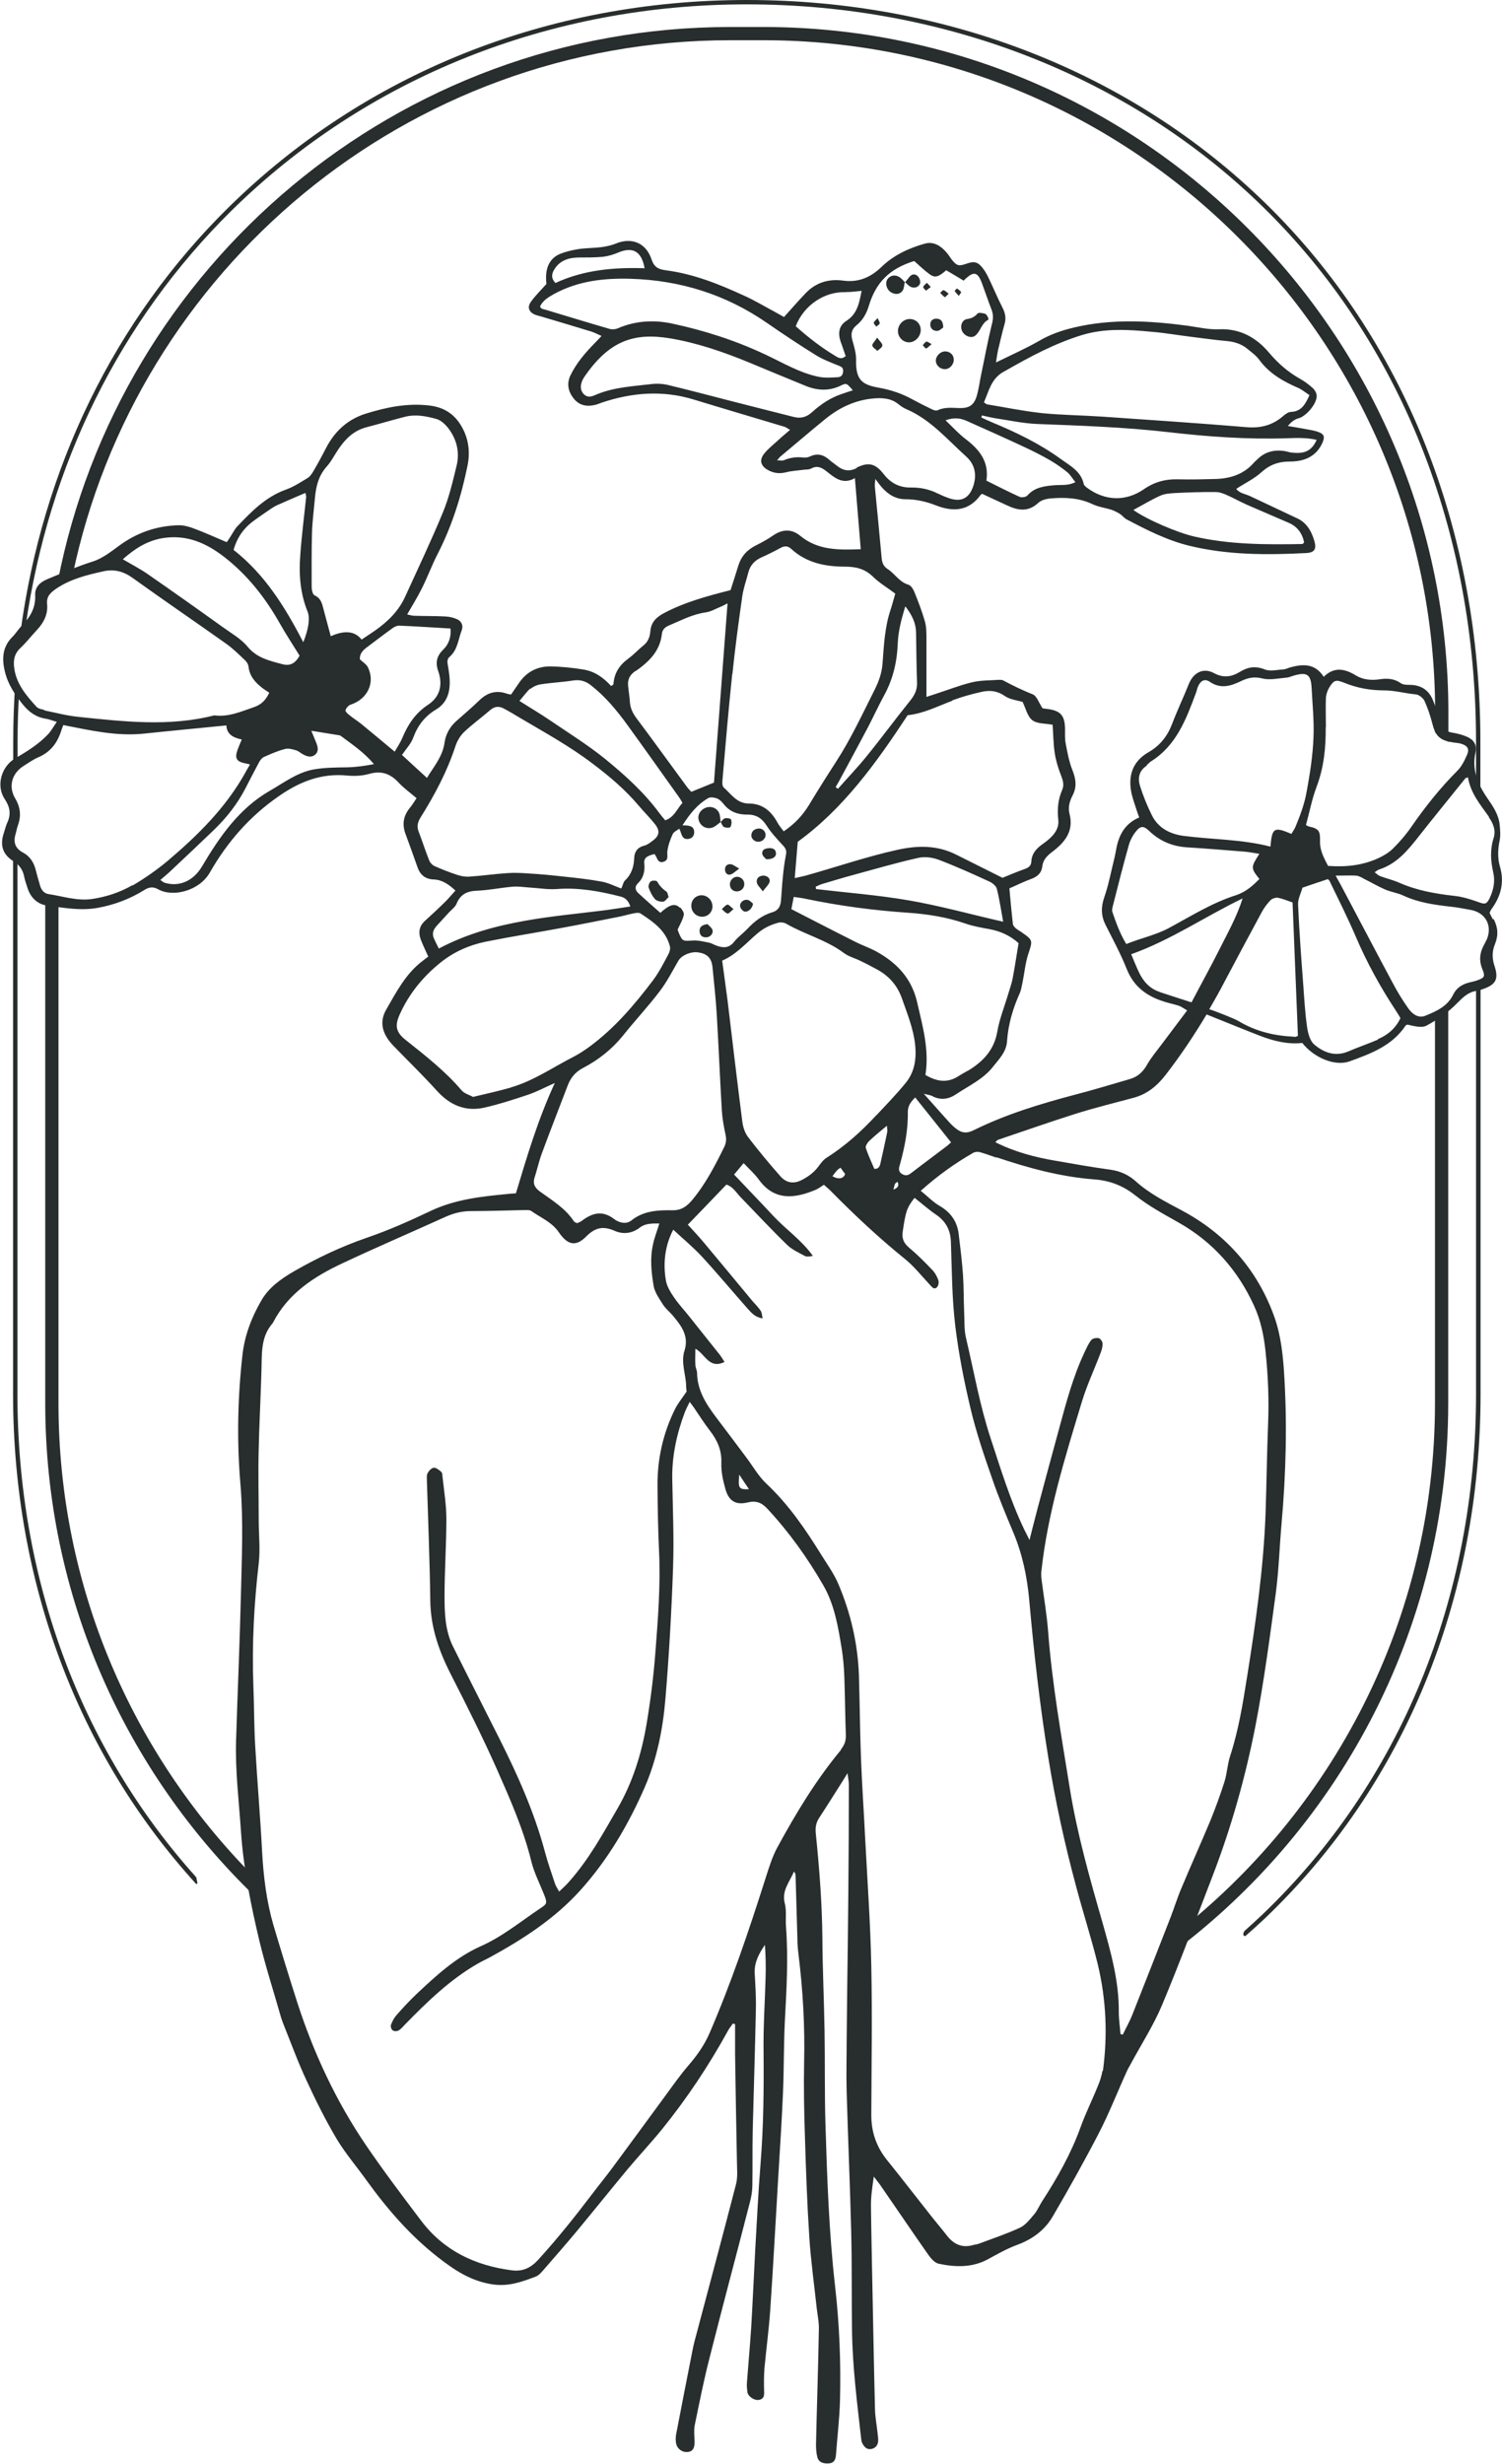<svg xmlns="http://www.w3.org/2000/svg" id="Layer_2" viewBox="0 0 89.64 146.98"><defs><style>.cls-1{fill:#282d2d;}</style></defs><g id="Layer_1-2"><g><g><path class="cls-1" d="m4.33,34.33C8.11,16.13,24.27,2.4,43.58,2.4h1.97c22.11,0,40.1,17.99,40.1,40.09v1.21c.3.14.57.33.79.57v-1.77C86.44,19.95,68.1,1.61,45.55,1.61h-1.97C23.71,1.61,7.11,15.86,3.45,34.68c.15-.09.31-.17.48-.24.13-.05.27-.08.4-.11Z"></path><path class="cls-1" d="m15.07,111.86c-7.16-7.25-11.58-17.19-11.58-28.16v-29.75c-.29-.13-.55-.31-.79-.53v30.28c0,11.53,4.79,21.95,12.49,29.39-.07-.41-.1-.82-.12-1.23Z"></path><path class="cls-1" d="m86.27,60.1c-.19.24-.41.39-.63.48v23.13c0,12.92-6.14,24.42-15.65,31.76-.15.48-.33.95-.55,1.4,10.29-7.43,16.99-19.53,16.99-33.16v-23.82c-.05.07-.11.14-.17.21Z"></path></g><g><path class="cls-1" d="m1.54,37.28c1.38-9.55,5.62-18.15,12.26-24.7C21.86,4.64,32.79.26,44.57.26s22.79,4.27,30.76,12.04c8.23,8.02,12.76,19.36,12.76,31.94v3.15c.09.04.18.08.26.14v-3.29c0-12.65-4.56-24.06-12.84-32.13C67.49,4.3,56.5,0,44.57,0S21.73,4.4,13.62,12.39C6.82,19.09,2.53,27.93,1.22,37.73c0-.02.01-.03.02-.05.07-.16.18-.29.31-.41Z"></path><path class="cls-1" d="m11.72,112.38s.04-.01.05-.02c0-.02,0-.04.01-.06,0,0,0,0,0-.01-.02-.08-.04-.16-.05-.24,0-.04-.03-.08-.05-.11-6.88-7.67-10.64-17.78-10.64-28.8v-31.7c-.1-.09-.19-.18-.26-.29v31.99c0,11.22,3.87,21.49,10.93,29.24,0,0,0,0,0,0Z"></path><path class="cls-1" d="m88.09,58.62v24.53c0,12.17-4.53,23.2-12.76,31.06-.35.33-.71.66-1.07.98,0,0,0,0,0,.01-.02.03-.03.05-.04.08,0,.02-.01.05-.02.07,0,.02,0,.05,0,.07.02.01.03.03.05.04.01,0,.02.02.03.03,0,0,0,0,0,0,.02,0,.04,0,.06-.02,0,0,0,0,0,0,.4-.35.8-.71,1.18-1.07,8.28-7.91,12.84-19.01,12.84-31.25v-24.53c-.09,0-.18,0-.26,0Z"></path><path class="cls-1" d="m1.05,45.7v-1.46c0-1.02.03-2.04.1-3.05-.02-.03-.04-.05-.06-.08-.07-.12-.13-.24-.18-.36-.08,1.15-.12,2.31-.12,3.49v1.74c.08-.1.17-.19.26-.27Z"></path></g><g><path class="cls-1" d="m89.09,54.83c-.07-.13-.13-.26-.19-.38.04-.08.06-.14.09-.19.57-.77.81-1.6.53-2.56-.15-.51-.13-1.04-.02-1.57.06-.3.03-.63,0-.94-.06-.61-.41-1.11-.74-1.59-.57-.83-.93-1.7-.7-2.72.1-.45-.11-.75-.48-.92-.29-.13-.6-.21-.91-.26-.43-.07-.66-.29-.76-.73-.09-.41-.23-.81-.39-1.2-.25-.61-.71-.91-1.38-.92-.18,0-.4,0-.54-.1-.4-.28-.82-.3-1.27-.23-.49.07-.98.03-1.41-.23-.65-.4-1.29-.54-1.92.08-.53-.82-1.26-.77-2.04-.55-.12.04-.24.1-.36.11-.38.02-.8.13-1.12,0-.56-.22-1-.15-1.49.15-.48.29-.97.38-1.54.07-.65-.35-1.24-.02-1.51.67-.31.78-.68,1.55-.98,2.34-.28.74-.72,1.31-1.42,1.71-.97.56-1.24,1.44-1,2.5.08.33.2.65.3.97.04.13.09.27.15.42-.83.35-1.2,1.01-1.36,1.82-.05.23-.08.46-.14.68-.19.76-.33,1.53-.59,2.27-.2.59-.19,1.1.08,1.64.44.87.9,1.72,1.26,2.62.42,1.07,1.21,1.64,2.25,1.96.28.09.58.15.86.24.15.05.28.15.5.28-.53.71-1.03,1.36-1.52,2.02-.3.4-.63.79-.88,1.23-.25.44-.57.72-1.04.85-1.07.31-2.14.64-3.23.92-2.08.55-4.14,1.17-6.08,2.13-.38.19-.68.17-.99-.06-.17-.12-.32-.27-.46-.42-.34-.37-.67-.75-1.01-1.13-.13-.15-.27-.3-.51-.57.26.07.39.08.49.13.5.28,1,.2,1.44-.1.76-.51,1.63-.9,2.21-1.65.36-.46.79-.87.83-1.52.07-1,.35-1.95.76-2.86.09-.21.12-.45.17-.67.11-.54.16-1.1.32-1.61.29-.88.32-.87-.42-1.38-.1-.07-.22-.13-.31-.21-.07-.07-.16-.16-.17-.25-.08-.69-.14-1.37-.21-2.13.42-.18.83-.39,1.27-.55.37-.13.64-.34.69-.74.05-.41.27-.64.6-.89.73-.55,1.3-1.22,1.03-2.26-.1-.39,0-.75.18-1.1.27-.51.2-.99-.01-1.52-.2-.5-.3-1.05-.4-1.58-.06-.31-.03-.63-.04-.95-.03-.72-.27-.99-.97-1.1-.16-.02-.32-.04-.37-.05-.23-.35-.35-.74-.58-.83-.6-.24-1.19-.52-1.76-.83-.07-.04-.17-.04-.25-.04-.54.04-1.1.02-1.63.15-.74.18-1.44.46-2.16.69-.16.05-.31.1-.55.18,0-1.2,0-2.34,0-3.47,0-.36,0-.73-.1-1.06-.17-.59-.39-1.16-.62-1.73-.07-.17-.2-.38-.35-.43-.55-.16-.81-.66-1.25-.94-.23-.15-.32-.35-.35-.63-.13-1.43-.27-2.86-.41-4.29-.01-.11.01-.22.03-.45.18.23.27.37.38.49.38.43.83.72,1.43.72s1.21.13,1.79.36c1.04.41,1.99.36,2.7-.64.01-.01.04-.02.08-.04.48.22.97.45,1.47.68.65.31,1.27.42,1.87-.14.18-.17.49-.25.75-.27.84-.07,1.68-.04,2.48.34.36.17.77.22,1.15.34.17.06.34.15.49.24.14.09.25.24.39.32,1.21.64,2.43,1.26,3.78,1.59,2.28.55,4.6.55,6.93.43.53-.02.66-.24.5-.76-.17-.56-.45-1.05-1.01-1.31-.93-.44-1.87-.88-2.8-1.32-.29-.14-.65-.17-.84-.44.52-.34,1.07-.6,1.5-.99.51-.46,1.03-.64,1.71-.64.81,0,1.54-.27,1.92-1.09.17-.37.13-.55-.25-.68-.28-.1-.58-.13-.87-.19-.3-.06-.6-.1-.93-.16q.3-.37.64-.46c.46-.12,1.1-.88,1.08-1.34,0-.15-.1-.33-.21-.44-.23-.21-.49-.41-.76-.56-.73-.41-1.33-.93-1.87-1.57-.76-.9-1.72-1.45-2.98-1.4-.62.03-1.26-.12-1.88-.21-2.27-.3-4.54-.43-6.8.11-.72.17-1.41.41-2.06.79-.8.46-1.64.83-2.58,1.29.05-.32.08-.52.12-.72.13-.53.25-1.07.4-1.6.1-.35.02-.65-.14-.97-.29-.56-.53-1.15-.8-1.71-.1-.21-.21-.42-.35-.6-.3-.4-.52-.46-.99-.29-.46.16-.57.13-.86-.22-.12-.15-.21-.32-.34-.46-.34-.39-.76-.66-1.28-.52-.96.27-1.87.69-2.59,1.39-.65.63-1.38.94-2.28.82-.87-.12-1.64.11-2.25.75-.43.45-.84.92-1.29,1.42-.19-.11-.39-.22-.59-.33-.62-.33-1.21-.69-1.85-.97-1.48-.68-2.99-1.28-4.63-1.49-.45-.06-.69-.2-.84-.66-.33-.98-1.19-1.32-2.13-.93-.27.11-.56.17-.85.21-.46.06-.93.05-1.39.12-.37.06-.75.15-1.1.29-.66.29-.9.9-.8,1.79-.33.37-.67.7-.93,1.07-.23.32-.11.61.25.76.12.05.25.07.37.11,1.01.3,2.02.6,3.03.91.17.06.34.15.57.25-.16.17-.27.29-.38.4-.58.59-1.12,1.21-1.48,1.96-.23.49-.13.95.19,1.36.32.41.75.51,1.25.4.15-.03.28-.09.42-.14,1.82-.61,3.66-.76,5.53-.18,1.8.55,3.6,1.08,5.4,1.62.09.03.17.1.32.18-.26.23-.49.41-.7.61-.29.27-.62.52-.86.83-.29.38-.18.72.23.95.35.2.7.24,1.1.14.34-.09.7-.1,1.05-.15.15-.02.31,0,.43-.07.36-.19.61-.08.91.15.48.38.98.84,1.71.42.12,1.44.23,2.82.35,4.24-1.31.05-2.55.07-3.6-.79-.53-.44-1.07-.41-1.63-.03-.33.23-.68.42-1.04.6-.52.26-.87.65-1.04,1.21-.15.48-.3.96-.46,1.45-1.37.35-2.73.71-3.99,1.38-.48.26-.76.56-.8,1.1-.03.32-.14.61-.41.82-.31.25-.58.55-.91.79-.53.39-.84.87-.88,1.53,0,.02-.06.04-.14.1-.44-.49-.97-.87-1.63-.98-.66-.11-1.34-.18-2.01-.19-.78,0-1.43.34-1.87,1.01-.15.22-.31.44-.46.67-.11-.02-.2-.03-.27-.06-.63-.22-1.15-.05-1.62.4-.45.44-.94.85-1.41,1.27-.37.34-.6.77-.67,1.26-.11.81-.62,1.4-1.05,2.1-.53-.48-1-.92-1.49-1.37.26-.38.55-.68.68-1.05.27-.73.71-1.28,1.37-1.67.56-.34.78-.88.8-1.5.01-.35-.04-.71-.1-1.06-.04-.22-.09-.42.1-.58.48-.42.51-1.05.72-1.59.1-.27-.02-.52-.27-.64-.22-.1-.48-.16-.73-.17-.61-.03-1.22-.02-1.84-.04-.13,0-.27-.05-.42-.08.32-.56.63-1.05.89-1.58.34-.68.6-1.4.95-2.07.85-1.67,1.4-3.43,1.77-5.27.13-.65.08-1.31-.18-1.93-.4-.91-1.03-1.48-2.09-1.61-1.32-.16-2.57.1-3.8.48-1.09.34-1.86,1.05-2.38,2.05-.24.47-.49.93-.76,1.39-.09.16-.21.33-.37.42-.41.25-.83.52-1.28.68-1.2.43-2.05,1.31-2.89,2.19-.17.18-.28.42-.42.63-.07.12-.15.23-.21.31-.69-.29-1.32-.58-1.97-.82-.29-.11-.62-.2-.92-.19-1.3.04-2.47.44-3.53,1.22-.49.36-1,.76-1.56.94-.93.29-1.81.68-2.71,1.05-.46.19-.77.48-.74.98.03.74-.3,1.29-.79,1.79-.21.21-.36.47-.57.68-.59.59-.64,1.29-.45,2.06.18.76.59,1.38,1.08,1.98.37.45.78.75,1.36.84.2.03.39.11.66.19-.19.27-.31.49-.47.68-.57.63-1.29,1.07-2.02,1.5-.82.48-1.15,1.63-.62,2.42.32.48.39.91.15,1.42-.08.17-.12.36-.18.54-.27.76-.12,1.33.55,1.75.38.24.57.53.65.95.04.21.12.41.18.61.18.6.59,1.01,1.2,1.09.98.13,1.95.31,2.96.14,1.02-.18,1.95-.53,2.82-1.07.27-.17.51-.22.82-.05.87.5,2.46.11,3.09-.99,1.04-1.82,2.38-3.36,4.12-4.56,1.25-.87,2.54-1.38,4.08-1.23.44.04.9.02,1.32-.1.71-.2,1.24-.02,1.73.5.32.35.72.63,1.09.95-.17.25-.27.43-.41.59-.38.47-.46.98-.25,1.54.24.65.48,1.31.71,1.97.16.47.46.73.98.75.51.02.9.3,1.29.66-.21.23-.38.44-.57.63-.4.4-.82.79-1.24,1.17-.35.31-.41.68-.27,1.09.12.33.28.65.46,1.05-.1.07-.21.16-.33.25-1.01.76-1.57,1.85-2.18,2.91-.47.81-.17,1.54.43,2.16.86.89,1.76,1.76,2.59,2.68.78.86,1.7,1.26,2.83,1.01.88-.2,1.75-.48,2.61-.77.51-.17.99-.43,1.6-.7-1.01,2.19-1.66,4.38-2.32,6.58-.17.01-.34.02-.5.04-1.58.15-3.14.32-4.61,1.02-1.24.59-2.5,1.15-3.79,1.59-1.53.53-2.97,1.21-4.36,2.01-.75.44-1.47.94-1.92,1.71-.59,1.01-1.01,2.1-1.14,3.27-.29,2.57-.34,5.15-.12,7.72.18,2.18.08,4.35.03,6.52-.07,2.91-.2,5.82-.29,8.73-.06,1.82.17,3.62.29,5.44.15,2.23.59,4.39,1.1,6.54.37,1.54.86,3.04,1.29,4.56.04.14.1.28.15.42.45,1.12.86,2.25,1.37,3.34.55,1.19,1.13,2.36,1.8,3.49.53.88,1.21,1.67,1.81,2.51,1.23,1.7,2.59,3.27,4.26,4.57.98.76,1.95,1.41,3.24,1.6.95.14,1.74-.15,2.56-.46.17-.06.31-.21.44-.36.68-.78,1.36-1.56,2.02-2.35,1.01-1.22,2-2.45,3.01-3.67.68-.81,1.4-1.58,2.07-2.4,1.49-1.84,2.8-3.81,3.94-5.88.08-.16.2-.29.3-.44.04.01.09.02.13.04,0,.61,0,1.21,0,1.82.03,2.11.07,4.22.11,6.33,0,.46.06.94-.05,1.38-.76,2.94-1.55,5.88-2.33,8.82-.1.37-.2.73-.27,1.1-.33,1.66-.65,3.31-.97,4.97-.04.2-.05.42,0,.62.07.31.37.5.66.48.37-.03.43-.29.43-.59,0-.34-.05-.68.01-1,.28-1.36.55-2.73.9-4.08.78-3.09,1.61-6.17,2.4-9.25.08-.3.13-.62.14-.93.02-1.08,0-2.15.02-3.23.06-2.43.14-4.86.19-7.28.02-.74-.03-1.48-.07-2.21-.03-.65.27-1.18.61-1.68.05.67.06,1.32.04,1.97-.04,1.45-.14,2.91-.12,4.37.02,2.24,0,4.47-.18,6.71-.14,1.73-.22,3.46-.32,5.18-.08,1.54-.15,3.08-.24,4.62-.07,1.07-.17,2.14-.25,3.22-.02.21,0,.43.03.63.06.26.43.49.69.44.34-.07.31-.33.3-.6-.01-.42-.01-.84.02-1.26.11-1.18.27-2.35.35-3.53.18-2.65.32-5.31.48-7.96.1-1.67.21-3.33.28-4.99.06-1.42.04-2.83.11-4.24.1-1.88.21-3.75.07-5.63-.04-.46.04-.95-.07-1.39-.21-.78.29-1.29.54-1.91.08.08.1.16.1.23.04,1.26.07,2.53.11,3.8,0,.32.03.63.07.95.26,2.12.38,4.24.33,6.38-.03,1.5,0,3,.05,4.49.06,1.98.13,3.97.26,5.95.09,1.41.29,2.81.44,4.22.05.44.15.88.13,1.32-.04,2.28-.12,4.56-.17,6.84,0,.25.02.51.08.75.09.32.36.38.66.37.32-.01.43-.21.45-.5.08-1.07.21-2.15.24-3.22.06-2.28-.03-4.56-.29-6.83-.37-3.26-.48-6.53-.58-9.8-.05-1.81-.02-3.63-.05-5.44-.03-1.86-.12-3.71-.13-5.57-.02-2.07-.18-4.13-.39-6.19-.04-.36,0-.65.2-.96.46-.7.91-1.42,1.36-2.13.08-.13.17-.27.33-.53.04.32.08.49.08.67,0,2.11-.01,4.22-.03,6.34-.02,2-.04,4.01-.07,6.02-.01.97-.02,1.94-.03,2.91,0,1.03-.03,2.07,0,3.1.08,2.76.2,5.53.27,8.29.05,1.98.02,3.97.05,5.95.03,2.14.3,4.25.54,6.37.01.11.02.22.07.31.11.22.27.4.54.35.26-.05.4-.24.41-.49.01-.17-.03-.34-.04-.5-.05-.46-.14-.92-.15-1.38-.06-2.36-.1-4.73-.15-7.09-.03-1.67-.07-3.33-.09-5-.01-.56.07-1.11.17-1.79.19.25.28.36.36.47.95,1.37,1.88,2.75,2.84,4.12.17.25.42.56.68.61,1,.21,2.01.24,2.95-.28.57-.31,1.15-.64,1.76-.86.89-.33,1.62-.88,2.08-1.67.96-1.64,1.89-3.3,2.76-4.98.62-1.2,1.11-2.46,1.67-3.69.07-.16.16-.3.24-.45.63-1.17,1.36-2.3,1.87-3.52,1.06-2.53,2.01-5.1,3-7.66,1.12-2.9,1.96-5.89,2.56-8.94.51-2.63.86-5.29,1.22-7.95.18-1.36.22-2.74.34-4.1.27-3.03.35-6.07.15-9.11-.07-1.07-.2-2.17-.54-3.17-1-2.86-2.89-5.03-5.58-6.46-.95-.51-1.91-.99-2.72-1.72-.43-.39-.94-.62-1.53-.7-1.09-.15-2.17-.34-3.25-.53-1.24-.21-2.46-.53-3.61-1.11.07-.06.1-.12.16-.14,1.54-.52,3.07-1.06,4.62-1.55,1.15-.36,2.32-.65,3.48-.96.81-.22,1.4-.71,1.91-1.37.89-1.15,1.7-2.36,2.44-3.6.85.34,2.4.97,3.15,1.26.83.32,1.68.54,2.56.44.7.89,1.96,1.41,2.82,1.1,1.27-.46,2.55-.93,3.35-2.14.02-.03.07-.03.11-.05.39.08.85.22,1.15.05.66-.36,1.3-.8,1.82-1.34.36-.36.67-.67,1.19-.73.12-.02.24-.07.36-.11.75-.26.93-.59.68-1.35-.16-.47-.16-.9.03-1.35.2-.5.17-.99-.09-1.47ZM18.62,31.78c.02-.67.11-1.35.17-2.02.06-.7.2-1.36.7-1.92.28-.31.47-.7.71-1.05.41-.61.91-1.1,1.65-1.3.77-.2,1.54-.43,2.32-.63.63-.16,1.26-.04,1.87.13.26.07.51.3.69.52.52.67.72,1.44.52,2.27-.23.94-.45,1.9-.82,2.79-.7,1.7-1.49,3.35-2.25,5.02-.39.86-1.03,1.48-1.78,2.01-.27.19-.55.37-.82.55q-.59-.76-1.84-.2c-.13-.49-.26-.97-.39-1.45-.11-.37-.13-.79-.58-.99-.11-.05-.17-.33-.17-.51,0-1.07-.01-2.15.02-3.22Zm-3.42-.76c.33-.23.65-.46.98-.68.12-.08.25-.16.39-.22.54-.24,1.07-.47,1.66-.72.01.06.05.17.04.27-.12,1.15-.27,2.3-.35,3.46-.09,1.14,0,2.28.44,3.36.15.39.06,1.02-.26,1.82-1.09-2.11-2.3-4.05-4.16-5.51.22-.77.64-1.35,1.27-1.78Zm-5.5,1.08c1.43-.23,2.59.28,3.68,1.12,1.39,1.08,2.45,2.43,3.31,3.95.37.66.79,1.29,1.19,1.94-.26.46-.56.64-1.06.5-.74-.2-1.48-.36-2.04-1.03-.39-.48-.97-.8-1.48-1.17-1.49-1.07-2.99-2.13-4.49-3.17-.45-.31-.93-.56-1.48-.88.7-.62,1.43-1.1,2.37-1.26Zm-7.06,10.24c-.16-.03-.36-.07-.46-.18-.63-.69-1.23-1.39-1.34-2.38-.05-.45.04-.82.39-1.14.35-.33.65-.72.98-1.07.41-.44.66-.94.6-1.54-.04-.44.17-.65.52-.9.86-.59,1.84-.83,2.83-1.05.65-.15,1.22,0,1.78.41,1.85,1.33,3.73,2.61,5.59,3.93.39.28.74.63,1.09.96.1.09.19.24.21.37.06.58.4.96.83,1.29.13.1.28.19.41.28-.26.55-.56.74-.97.88-.76.26-1.48.58-2.31.47-2.7.69-5.41.37-8.11.09-.69-.07-1.37-.25-2.05-.39Zm5.26,10.46c-.74.43-1.54.69-2.38.82-.9.14-1.76-.16-2.63-.29-.26-.04-.43-.25-.5-.51-.08-.29-.17-.57-.24-.86-.11-.48-.34-.87-.77-1.1-.47-.25-.6-.61-.45-1.11.05-.16.07-.33.13-.49.21-.57.17-1.09-.15-1.63-.43-.72-.2-1.51.51-1.95.29-.18.56-.38.87-.51.72-.31,1.13-.85,1.36-1.57.03-.1.07-.2.13-.35,1.59.31,3.17.68,4.81.51,1.61-.17,3.22-.32,4.92-.49.03.55.42.73.92.84-.1.23-.18.42-.25.61-.19.52-.06.72.49.82.06.01.12.03.25.06-.1.18-.2.33-.28.49-1.16,2.08-2.82,3.72-4.61,5.24-.67.56-1.37,1.05-2.12,1.49Zm12.81-7.03c-.67.01-1.35.01-2.01.13-.97.18-1.76.79-2.6,1.27-1.84,1.06-3,2.75-4.05,4.52-.52.87-1.36,1.23-2.24.96-.04-.01-.07-.04-.24-.16.26-.23.49-.41.69-.61.83-.78,1.66-1.56,2.48-2.35.77-.74,1.42-1.56,1.91-2.51.27-.52.54-1.05.82-1.57.07-.12.17-.25.29-.3.4-.18.81-.36,1.24-.47.2-.06.45.01.65.07.16.04.29.17.44.25.23.12.48.21.71.02.24-.2.17-.46.08-.7-.09-.23-.19-.46-.3-.73.61.1,1.14.18,1.67.27.04,0,.08.03.11.05.65.49,1.34.94,1.96,1.67-.59.11-1.09.18-1.61.19Zm2.85-.93c-.7-.58-1.34-1.12-1.99-1.65-.22-.18-.48-.34-.7-.52-.11-.08-.27-.23-.25-.31.04-.13.18-.29.31-.33,1.01-.33,1.48-1.32,1.02-2.24-.09-.17-.29-.29-.47-.46-.03-.29.14-.51.39-.7.52-.39,1.04-.79,1.57-1.17.11-.08.27-.15.4-.14,1.01.04,2.01.11,3.05.17.04.48-.09.92-.43,1.25-.4.39-.49.78-.3,1.31.27.79.11,1.52-.63,2-.74.49-1.19,1.17-1.52,1.97-.11.26-.27.5-.45.81Zm33.2,23.3c-.08.07-.18.17-.29.25-.67.51-1.35,1.01-2.01,1.52-.19.15-.36.28-.62.12-.28-.17-.18-.4-.12-.61.28-1.02.48-2.05.46-3.11,0-.35.18-.59.44-.85.72.91,1.42,1.77,2.14,2.68Zm-4.46-1.62c-.89.96-1.85,1.83-2.97,2.54-.21.13-.36.35-.51.55-.26.34-.59.58-.98.78-.49.25-.92.16-1.26-.22-.67-.76-1.32-1.54-1.93-2.34-.2-.26-.31-.61-.35-.94-.31-2.41-.59-4.82-.88-7.22-.1-.77-.21-1.54-.32-2.37.84-.36,1.43-1.05,2.1-1.62.39-.33.81-.53,1.28-.65.14-.03.34,0,.46.08,1.12.64,2.39.96,3.43,1.74.28.21.65.3.97.46.34.16.68.34,1.01.52.71.39,1.2.94,1.48,1.73.32.92.69,1.81.79,2.79.08.83-.04,1.61-.58,2.26-.55.67-1.15,1.29-1.74,1.92Zm1.02,4.44c.03-.11.05-.23.09-.34.02-.04.08-.07.15-.13.14.27-.03.38-.24.47Zm-.37-3.43c-.13.62-.26,1.23-.4,1.84-.04.19-.11.37-.37.35-.17-.41-.37-.82-.51-1.25-.03-.11.1-.31.2-.41.32-.3.66-.58,1.06-.91.01.16.04.27.02.37Zm-2.51,2.49c-.09.29-.4.35-.76.14.11-.14.17-.24.26-.33.05-.06.12-.11.22-.18.11.15.2.27.28.38Zm-9.86-15.87c-.29-.29-.61-.21-1.17.3-.46-.41-.9-.79-1.33-1.19-.18-.17-.2-.39-.02-.56.35-.34.44-.74.39-1.21-.04-.39.3-.46.6-.55.18.16.17.59.56.46.33-.11.18-.4.22-.64.05-.35.17-.69.32-1.01.06-.13.24-.21.39-.32.15.28.13.67.55.61.21-.03.34-.18.34-.4,0-.37-.29-.41-.7-.41.45-.7.9-1.26,1.55-1.63.13-.07.36-.03.52.03.15.06.28.2.38.32.37.48.87.65,1.45.64.52,0,.85.23,1.13.67.27.42.62.79.96,1.16.16.17.24.31.19.55-.09.45-.15.91-.19,1.36-.05.46-.07.92-.11,1.39-.03.35-.17.6-.53.7-.61.18-1.08.56-1.5,1.01-.25.26-.55.47-.77.75-.29.37-.63.37-1.01.24-.16-.05-.31-.15-.47-.19-.32-.06-.66-.15-.98-.13-.6.04-.62.06-.85-.48-.03-.08-.05-.16-.06-.17.15-.32.31-.59.37-.88.03-.12-.1-.32-.2-.43Zm20.21,2.11c-.13.77-.23,1.45-.36,2.13-.06.3-.17.6-.26.9-.22.75-.52,1.48-.65,2.24-.18,1.05-.79,1.73-1.64,2.27-.22.13-.45.24-.66.38-.67.44-1.31.34-1.99-.06.24-1.5-.17-2.92-.5-4.36-.33-1.41-1.21-2.33-2.42-3-.4-.22-.85-.37-1.26-.58-1.26-.63-2.51-1.28-3.82-1.95.04-.19.08-.43.14-.73.26.04.48.06.7.11,2.01.42,4.03.69,6.08.83,1.18.08,2.35.26,3.47.65.46.16.94.24,1.42.33.68.12,1.28.41,1.75.84Zm-12.11-3.37c.12-.05.23-.11.35-.15.67-.2,1.33-.4,2-.58,1.26-.34,2.51-.71,3.78-.99.39-.09.86-.02,1.23.12,1.02.39,2.02.84,3.02,1.3.17.08.39.26.43.42.16.63.25,1.26.38,1.97-1.94-.44-3.76-.95-5.61-1.27-1.84-.32-3.71-.46-5.56-.68,0-.04-.01-.09-.02-.13Zm8.14-11.11c.57-.21,1.16-.38,1.76-.51.48-.11.93-.07,1.38.24.31.22.74.26,1.07.36.19.39.29.87.58,1.09.29.22.78.19,1.21.27.04.54.04,1.13.13,1.71.07.45.21.9.38,1.33.11.29.19.56.06.85-.25.58-.3,1.15-.23,1.79.07.63-.43,1.08-.91,1.42-.39.27-.67.57-.7,1.06-.01.25-.16.36-.38.44-.45.16-.9.35-1.34.53-.92-.46-1.84-.92-2.76-1.38-1.13-.57-2.29-.56-3.51-.29-1.86.41-3.65,1.03-5.48,1.54-.18.05-.37.08-.65.15.06-.74.12-1.42.18-2.17,2.71-1.96,4.68-4.69,6.56-7.55.93-.09,1.78-.53,2.66-.86Zm-2.78-5.6c.39.51.62.98.63,1.54.02.99.02,1.98.06,2.97.02.46-.15.79-.44,1.14-.87,1.08-1.69,2.2-2.57,3.28-.54.67-1.14,1.29-1.71,1.94-.04-.03-.09-.06-.14-.1.1-.17.21-.35.3-.53.54-1,1.08-2,1.61-3,.34-.65.65-1.33,1-1.97.53-.97.76-2.01.8-3.09.03-.72.21-1.4.44-2.17Zm8.94-7.24c-.62.05-1.22.11-1.67.62-.08.09-.33.13-.45.08-.67-.3-1.32-.64-1.99-.97.17-1.15-.43-1.86-1.24-2.48-.41-.31-.76-.7-1.2-1.12.5-.18.88-.13,1.25.03,1.14.51,2.27,1.01,3.4,1.54.54.25,1.06.51,1.58.81.36.21.71.45,1.04.72.18.15.3.37.48.59-.44.22-.82.15-1.19.18Zm11.37,1.14c.85.37,1.7.73,2.55,1.1.52.22.82.63.93,1.17-.04.04-.07.1-.1.1-2.17.04-4.34.04-6.47-.45-1-.23-2.82-1.01-3.62-1.58.57-.31,1.07-.61,1.6-.85.26-.12.57-.14.86-.16.82-.04,1.64-.07,2.47-.06.22,0,.44.09.65.18.39.17.75.38,1.14.55Zm4.23-3.84c-.3.64-.69.84-1.45.76-.15-.01-.29-.06-.43-.09-.62-.1-1.18.02-1.64.47-.07.07-.16.14-.23.22-.6.69-1.39.94-2.26.97-.76.02-1.52.04-2.28.02-.74-.02-1.4.16-2.02.59-1.1.76-2.36.7-3.43-.11-.06-.05-.14-.12-.16-.19-.16-.77-.82-1.1-1.37-1.5-1.27-.92-2.68-1.6-4.13-2.2-.21-.09-.41-.18-.62-.28.02-.04.03-.08.05-.12.29.06.57.14.86.18.81.12,1.62.3,2.44.33,2.62.1,5.23.19,7.84.49,2.35.27,4.71.44,7.08.36.58-.02,1.17-.04,1.75.1Zm-18.67-4.07c1.5-.86,3.01-1.68,4.68-2.19,1.36-.41,2.76-.32,4.14-.19.84.07,1.67.22,2.51.32.65.08,1.29.17,1.94.23.48.04.91.17,1.28.48.24.2.51.39.69.64.6.82,1.43,1.29,2.33,1.68.24.11.44.28.67.43-.25.55-.48.97-1.1,1-.15,0-.32.12-.44.22-.64.57-1.35.76-2.21.69-2.88-.24-5.76-.43-8.64-.63-1.2-.08-2.41-.09-3.6-.21-1.09-.12-2.16-.34-3.24-.52-.06,0-.1-.06-.2-.12.3-.67.42-1.4,1.18-1.83Zm-5.35-6.6c.31.27.59.55.91.78.32.24.54.18,1-.23.35.21.7.41,1.04.62.6-.6.84-.55,1.11.2.19.51.36,1.03.56,1.54.12.31.09.6,0,.92-.24.98-.42,1.98-.63,2.97-.09.43-.14.87-.27,1.29-.17.52-.45.69-1.01.68-.44-.01-.88-.07-1.31.13-.09.04-.24,0-.35-.06-.4-.19-.79-.39-1.18-.6-.62-.34-1.25-.55-1.96-.68-.96-.17-1.41-.41-1.38-1.66.01-.39-.11-.79-.22-1.17-.1-.37-.06-.65.25-.9.37-.3.59-.69.73-1.15.43-1.43,1.26-2.23,2.71-2.68Zm-4.09,1.85c.29.01.58-.04.95-.07-.14.73-.26,1.38-.91,1.79-.45.29-.51.74-.34,1.24.11.29.2.59.3.86-.26.23-.45.09-.62-.01-.85-.51-1.63-1.12-2.36-1.77.48-1.26,1.74-2.09,2.99-2.03Zm-17.37-1.38c.33-.51.84-.67,1.42-.68.48,0,.97,0,1.45-.04.33-.04.66-.14.96-.27.84-.34,1.36-.06,1.54.95-1.84-.06-3.64.1-5.32.88-.3-.31-.21-.59-.05-.84Zm-.57,2.43c-.08-.02-.16-.04-.23-.08-.03-.02-.04-.07-.07-.11.17-.36.49-.55.83-.74,1.44-.79,3.01-.96,4.6-.91,2.93.09,5.64.93,8.08,2.61.97.67,1.96,1.33,2.96,1.95.4.25.86.42,1.3.6.17.07.32.11.32.32,0,.23-.1.38-.32.39-.37.02-.76.05-1.12-.02-1.15-.23-2.15-.84-3.2-1.33-1.78-.84-3.65-1.44-5.57-1.85-1.09-.23-2.18-.17-3.23.28-.16.07-.37.08-.53.03-1.28-.37-2.54-.76-3.81-1.14Zm10.98,5.42c-1.2-.31-2.41-.63-3.62-.92-.32-.08-.68-.1-1.01-.06-1.09.13-2.19.18-3.23.6-.26.11-.55.27-.82-.01-.22-.24-.23-.6.03-1,1.47-2.15,2.94-2.68,5.12-2.32,1.62.27,3.19.81,4.72,1.44,1.13.47,2.26.94,3.39,1.4.69.28,1.39.32,2.09-.02.34-.17.35-.14.72.28-.23.07-.45.15-.66.22-.67.22-1.25.61-1.77,1.08-.33.3-.67.4-1.1.29-1.29-.33-2.58-.65-3.86-.98Zm7.62,4.03c-.48.24-.84.14-1.21-.16-.13-.11-.28-.2-.4-.31-.34-.31-.71-.44-1.16-.23-.13.06-.29.09-.43.07-.41-.05-.79.01-1.17.17-.08.03-.18,0-.38,0,.11-.13.15-.2.21-.24.89-.74,1.77-1.5,2.67-2.23.92-.75,1.97-1.21,3.18-1.24.43,0,.83.07,1.18.36.15.12.31.23.48.3,1.44.62,2.43,1.8,3.55,2.81.54.48.66,1.1.43,1.79-.24.7-.71.96-1.43.71-.24-.08-.47-.18-.7-.29-.5-.25-1.04-.36-1.59-.35-.69.01-1.21-.27-1.63-.81-.48-.61-.88-.73-1.6-.38Zm-7.42,12.28c.16-1.55.37-3.1.59-4.64.07-.48.24-.94.36-1.41.11-.44.39-.73.8-.91.38-.17.76-.36,1.13-.56.24-.13.43-.12.63.06.91.84,2.04,1.06,3.22,1.06.64,0,1.18.13,1.66.6.39.38.87.66,1.33,1.01-.11.38-.19.69-.29.99-.34,1.03-.39,2.11-.47,3.18-.04.56-.22,1.06-.47,1.56-.74,1.47-1.43,2.96-2.33,4.34-.55.85-1.09,1.71-1.61,2.57-.37.6-.84,1.1-1.49,1.54-.13-.18-.28-.35-.38-.54-.37-.68-.9-1.12-1.7-1.12-.71,0-1.05-.56-1.5-.96-.09-.08-.09-.31-.07-.47.18-2.1.36-4.2.58-6.3Zm-5.76-.18c.77-.54,1.44-1.18,1.55-2.2.03-.26.18-.41.42-.51.72-.3,1.4-.67,2.19-.78.3-.04.59-.21.88-.33.15-.06.29-.14.43-.21-.27,3.57-.54,7.11-.81,10.69-.39.16-.85.35-1.35.55-.07-.07-.17-.17-.26-.29-1.01-1.37-2.01-2.76-3.03-4.12-.22-.3-.36-.6-.38-.98-.02-.29-.07-.59-.1-.88-.05-.41.07-.69.45-.95Zm-6.29,1.07c.17-.14.4-.24.61-.27.64-.1,1.3-.13,1.94-.23.4-.06.73.03,1.05.28.86.67,1.54,1.49,2.18,2.37,1.04,1.43,2.06,2.88,3.09,4.32.07.1.13.21.2.33-.33.36-.49.86-1.03,1.04-.12-.14-.24-.28-.35-.43-.92-1.25-2.07-2.28-3.26-3.25-1.03-.83-2.16-1.53-3.26-2.28-.57-.39-1.17-.74-1.83-1.16.26-.3.43-.55.65-.74Zm-5.73,10.57c-.13-.06-.27-.21-.32-.35-.23-.57-.41-1.15-.63-1.72-.12-.31-.04-.57.12-.83.84-1.34,1.58-2.73,2.08-4.25.1-.31.29-.63.52-.85.49-.46,1.04-.86,1.55-1.3.26-.23.53-.25.81-.1.34.18.66.37.99.57,1.47.87,2.97,1.69,4.33,2.73,1,.75,1.94,1.55,2.75,2.51.31.37.66.71.96,1.09.32.41.26.7-.15,1-.15.11-.31.24-.49.28-.4.1-.58.36-.6.72-.02.53-.15.98-.55,1.36-.1.09-.12.26-.22.48-.41-.15-.77-.34-1.16-.41-.74-.14-1.5-.22-2.25-.3-.71-.08-1.42-.15-2.14-.19-.42-.03-.84-.05-1.25-.02-.76.05-1.51.16-2.27.21-.24.02-.5-.03-.74-.11-.46-.15-.91-.33-1.34-.52Zm.1,3.6c.26-.28.51-.56.77-.84.16-.17.37-.32.45-.52.23-.56.63-.75,1.22-.77.71-.03,1.42-.18,2.13-.24.33-.03.67.03,1,.05.54.03,1.09.13,1.63.09,1.3-.1,2.56.13,3.81.45.29.07.46.25.58.59-.49.07-.94.15-1.39.21-1.63.21-3.27.35-4.88.64-1.76.31-3.5.78-5.16,1.66-.11-.21-.19-.38-.27-.55-.14-.28-.1-.53.11-.76Zm4.46,9.61c-.73.21-1.47.37-2.26.56-.23-.13-.52-.2-.68-.39-.98-1.15-2.16-2.07-3.33-3-.6-.47-.67-.86-.36-1.54.56-1.24,1.39-2.25,2.45-3.1.79-.63,1.7-1.03,2.68-1.23,1.44-.29,2.9-.52,4.36-.79,1.22-.22,2.44-.47,3.66-.71.29-.06.57-.15.86-.2.12-.02.28-.04.36.02.76.5,1.51,1.01,1.75,1.96.04.14-.02.34-.09.47-.28.52-.55,1.06-.9,1.53-1.11,1.47-2.3,2.87-3.79,3.97-.3.22-.63.44-.96.61-1.24.63-2.39,1.44-3.74,1.83Zm1.42,5.35c.16-.5.27-1.02.46-1.51.49-1.33,1.01-2.64,1.51-3.96.18-.47.46-.81.92-1.05.92-.48,1.73-1.12,2.39-1.94.71-.89,1.49-1.72,2.18-2.63.43-.56.76-1.21,1.12-1.83.19-.32.75-.56,1.19-.49.52.08.78.33.84.86.1.97.2,1.93.26,2.9.11,1.89.19,3.79.3,5.68.03.48.12.96.22,1.43.06.26.04.48-.07.72-.55,1.12-1.12,2.22-1.92,3.18-.32.38-.65.62-1.17.61-.87-.01-1.72.02-2.46.61-.31.25-.75.13-1.02-.08-.71-.55-1.32-.37-1.95.11-.08.06-.18.09-.27.13-.08-.04-.16-.06-.19-.11-.51-.78-1.3-1.25-2.03-1.78-.32-.23-.43-.48-.31-.86Zm18.28,34.16c-1.49,1.79-2.69,3.78-3.8,5.82-.31.57-.5,1.21-.7,1.83-1,3.14-2.05,6.26-3.36,9.28-.3.68-.72,1.28-1.21,1.85-.51.59-.96,1.23-1.42,1.86-1.04,1.41-2.07,2.83-3.11,4.23-.41.56-.86,1.1-1.28,1.66-1.01,1.33-2.05,2.63-3.17,3.86-.45.5-.93.74-1.61.65-2.19-.29-4.04-1.17-5.39-2.95-1.12-1.48-2.24-2.96-3.29-4.5-1.79-2.63-3.13-5.5-4.11-8.53-.49-1.53-.96-3.06-1.42-4.6-.42-1.45-.6-2.93-.68-4.44-.11-2.09-.29-4.17-.41-6.26-.07-1.2-.06-2.41-.11-3.61-.09-2.43.04-4.85.32-7.27.1-.85,0-1.72,0-2.59,0-1.41-.04-2.83,0-4.24.04-1.81.15-3.62.18-5.44.02-.77.13-1.47.65-2.06.01-.02.02-.03.03-.05.89-1.72,2.42-2.72,4.1-3.51,2.04-.96,4.12-1.85,6.17-2.78.49-.22.98-.35,1.53-.35,1.06,0,2.11-.04,3.17-.06.15,0,.32-.02.43.05.56.4,1.23.66,1.64,1.26.52.76,1.01.91,1.65.26.56-.56,1.03-.62,1.7-.33.5.22,1.03.16,1.5-.2.31-.24.7-.25,1.16-.24-.14.46-.29.83-.37,1.21-.2.84-.11,1.69.03,2.52.07.39.34.76.56,1.11.16.25.4.43.59.66.5.6.97,1.2.69,2.09-.23.7.09,1.42.1,2.13,0,.15.03.29.03.3-.29.43-.54.73-.71,1.08-.7,1.43-1.04,2.94-1.03,4.53.01,1.29.03,2.58.09,3.86.1,2.05-.06,4.09-.22,6.14-.11,1.43-.29,2.85-.53,4.27-.3,1.75-.82,3.43-1.73,5-.89,1.54-1.74,3.09-2.94,4.42-.15.17-.32.32-.54.53-.11-.2-.2-.33-.25-.48-.21-.64-.44-1.28-.61-1.93-.63-2.34-1.61-4.53-2.69-6.68-.93-1.85-1.87-3.69-2.79-5.54-.46-.93-.5-1.96-.5-2.97,0-1.54.11-3.08.11-4.62,0-.84-.14-1.68-.23-2.52-.01-.11-.01-.24-.08-.3-.13-.11-.31-.26-.45-.24-.14.02-.3.2-.37.34-.06.14-.03.33-.03.5.07,2.36.17,4.73.2,7.09.02,1.59.52,3.01,1.23,4.4.95,1.86,1.89,3.73,2.74,5.64.79,1.79,1.59,3.59,2.06,5.51.17.69.51,1.34.77,2,.18.47.18.53-.22.79-1.17.78-2.26,1.69-3.57,2.27-1.48.66-2.67,1.76-3.84,2.86-.43.41-.83.84-1.22,1.29-.13.15-.23.36-.3.55-.03.09.03.27.11.32.08.06.25.06.34.01.14-.08.26-.22.37-.34,1.33-1.36,2.69-2.69,4.36-3.65.24-.14.49-.25.73-.38,1.97-1.08,3.85-2.29,5.37-3.97,1.66-1.83,2.9-3.95,3.88-6.2.71-1.65,1.07-3.43,1.22-5.22.22-2.63.37-5.27.46-7.9.06-1.75-.02-3.51-.05-5.26-.02-1.37.27-2.68.75-3.96.07-.19.17-.36.29-.62.12.16.18.24.24.32.32.47.62.95.97,1.4.44.57.71,1.16.68,1.92-.02.51.1,1.05.24,1.55.2.72.61.98,1.33.81.53-.13.85.02,1.2.4,1.29,1.39,2.38,2.92,3.32,4.55.66,1.14.88,2.46,1.09,3.75.09.56.14,1.13.16,1.7.04,1.16.05,2.32.09,3.48.01.34-.08.59-.3.86Zm-6.07-16.42c.18.28.37.56.58.87-.61.02-.66-.05-.58-.87Zm21.67,35.56c-.04.31-.15.62-.27.91-.33.82-.73,1.62-1.03,2.45-.57,1.58-1.39,3.03-2.3,4.43-.16.25-.27.53-.46.76-.26.3-.52.65-.86.81-.8.37-1.64.65-2.47.96-.1.04-.21.04-.31.07-.65.19-1.15-.02-1.56-.54-.35-.45-.72-.88-1.07-1.33-.84-1.06-1.66-2.13-2.51-3.18-.64-.79-.95-1.67-.95-2.69.01-2.95.06-5.91,0-8.87-.05-2.51-.23-5.02-.36-7.52-.08-1.67-.2-3.33-.26-4.99-.06-1.63-.07-3.25-.12-4.88-.07-1.88-.49-3.69-1.22-5.41-.26-.62-.66-1.17-1.02-1.75-.95-1.53-1.95-3-3.28-4.25-.47-.44-.8-1.03-1.19-1.55-.61-.81-1.21-1.62-1.82-2.42-.59-.78-1.11-1.59-1.13-2.63,0-.17-.1-.33-.1-.49-.02-.31,0-.62,0-.96.58.3.81,1.24,1.74.79-.11-.17-.18-.29-.26-.4-.62-.77-1.23-1.55-1.85-2.32-.3-.38-.64-.74-.91-1.14-.21-.31-.42-.65-.48-1-.18-1.06-.05-2.1.44-3.03.55.51,1.15,1.01,1.68,1.57.94,1.02,1.83,2.09,2.76,3.14.22.24.43.51.89.58-.04-.2-.04-.35-.11-.45-.14-.21-.32-.39-.49-.58-.97-1.17-1.94-2.34-2.91-3.5-.31-.37-.64-.72-.95-1.06.77-.8,1.53-1.58,2.3-2.39.4.12.59.49.87.77.91.94,1.8,1.9,2.74,2.81.29.29.69.47,1.06.67.13.07.3.04.49,0-.66-.93-1.59-1.56-2.35-2.37-.76-.82-1.54-1.62-2.35-2.48.18-.22.35-.42.57-.68.34.36.67.65.92,1,.93,1.27,2.15,1.11,3.4.58.15-.07.29-.17.47-.29.13.12.27.23.4.36,1.41,1.43,2.87,2.8,4.43,4.06.55.44,1,1.02,1.49,1.54.12.13.24.31.41.17.1-.08.15-.31.1-.44-.08-.23-.21-.46-.39-.64-.44-.46-.89-.91-1.37-1.31-.33-.28-.43-.57-.36-.99.17-1.15.24-1.39.7-1.97.45.35.84.7,1.28,1,.59.4.87.93.89,1.64.06,1.67.06,3.34.26,4.99.2,1.67.53,3.33.92,4.97.34,1.42.81,2.8,1.29,4.17.37,1.08.81,2.13,1.25,3.18.54,1.28.82,2.61.95,3.99.28,3.15.63,6.3,1.14,9.43.42,2.61.98,5.18,1.67,7.73.41,1.55.91,3.08,1.29,4.64.5,2.09.59,4.22.3,6.35Zm-6.32-54.49c1.9.64,3.84,1.17,5.85,1.32.93.07,1.73.39,2.43.95.82.65,1.72,1.13,2.62,1.64,2.02,1.15,3.5,2.82,4.47,4.94.4.87.59,1.79.69,2.75.15,1.43.21,2.86.15,4.3-.07,1.77-.09,3.55-.15,5.32-.12,3.3-.59,6.56-1.11,9.81-.25,1.59-.51,3.17-1.01,4.7-.16.5-.18,1.04-.34,1.54-.25.78-.53,1.55-.84,2.31-.56,1.34-1.16,2.67-1.72,4.01-.24.56-.42,1.15-.64,1.72-.76,1.95-1.52,3.89-2.29,5.83-.16.41-.38.79-.57,1.19-.04,0-.09-.02-.14-.03-.03-.43-.1-.87-.1-1.3.02-1.85-.48-3.6-.97-5.34-.76-2.64-1.51-5.28-1.95-7.99-.5-3.12-1.06-6.24-1.3-9.41-.08-1.03-.26-2.05-.39-3.08-.02-.17-.03-.34-.01-.5.38-3.48,1.42-6.81,2.43-10.14.3-.98.75-1.93,1.11-2.89.07-.17.12-.37.11-.54,0-.12-.13-.3-.23-.32-.14-.03-.36.01-.44.11-.17.21-.28.47-.4.72-.69,1.46-1.1,3.01-1.52,4.56-.43,1.57-.85,3.13-1.27,4.7-.16.6-.31,1.21-.5,1.95-.14-.29-.23-.46-.32-.64-.84-1.76-1.4-3.61-2.01-5.46-.64-1.95-.99-3.97-1.46-5.96-.12-.5-.08-1.05-.11-1.57-.03-.73-.02-1.47-.07-2.21-.06-.82-.16-1.64-.26-2.45-.1-.74-.49-1.27-1.15-1.65-.39-.23-.71-.57-1.11-.89,1.02-.91,2.04-1.64,3.14-2.27.11-.06.29-.07.41-.03.32.09.64.21.96.32Zm29.38-20.29c.26.37.44.78.29,1.25-.22.69-.18,1.37-.02,2.06.12.54.01,1.05-.22,1.53-.18.37-.29.37-.69.22-.45-.16-.92-.31-1.4-.36-1.14-.13-2.25-.32-3.31-.79-.36-.16-.76-.25-1.13-.39-.11-.04-.2-.13-.33-.23.12-.08.18-.14.25-.16,1.07-.34,1.73-1.15,2.39-1.99.91-1.16,1.85-2.3,2.77-3.45.02-.03.07-.03.16-.06.15.93.73,1.62,1.25,2.35Zm-9.72-5.38c0-.57-.02-1.14,0-1.71.01-.22.09-.46.2-.64.29-.47.4-.48.93-.27.75.3,1.51.44,2.34.44.62,0,1.26.18,1.9.24.19.02.44.22.52.4.2.44.35.9.47,1.37.17.68.43.96,1.14,1.08.21.04.43.04.62.11.34.11.45.31.31.63-.15.34-.32.7-.58.96-1.02,1.02-1.91,2.14-2.73,3.32-.32.47-.7.91-1.1,1.31-.25.25-.57.44-.89.59-.94.43-1.94.54-3,.46-.25-.47-.5-.94-.48-1.48.01-.58-.05-.74-.66-.87-.06-.01-.11-.05-.18-.09.21-.75.35-1.52.62-2.24.45-1.17.57-2.37.56-3.6Zm-10.7,2.28c.09-.06.15-.15.24-.21,1.55-.96,2.13-2.56,2.72-4.14.04-.1.05-.21.09-.3.16-.39.41-.54.74-.31.65.44,1.26.23,1.86-.06.42-.2.78-.27,1.26-.15.45.11.96-.01,1.44-.05.15-.01.28-.08.43-.12.8-.23,1.03-.08,1.07.77.05.97.15,1.94.11,2.9-.04,1.09-.21,2.18-.41,3.26-.13.74-.39,1.42-.67,2.1-.06.13-.14.25-.24.41-1.04-.44-1.15-.37-1.25.76-1.7-.44-3.46-.42-5.18-.64-.81-.11-1.51-.46-1.89-1.22-.28-.56-.52-1.15-.71-1.75-.15-.46-.07-.92.4-1.22Zm-1.22,10.66c-.38-.63-.6-1.26-.82-1.89-.04-.12,0-.29.04-.43.3-1.18.6-2.37.93-3.54.08-.3.23-.59.42-.83.29-.37.48-.36.82-.03.62.59,1.36.9,2.21.96,1.16.07,2.31.17,3.47.26.27.02.53.08.88.13-.52.81-.52.84,0,1.5-.4.41-.82.78-1.4.97-1.42.45-2.67,1.24-3.97,1.94-.81.44-1.69.61-2.57.97Zm2.01,2.87c-.6-.19-.99-.63-1.25-1.18-.16-.34-.3-.69-.46-1.07,2.4-.86,4.42-2.26,6.65-3.33-.35,1.11-.92,2.11-1.43,3.13-.52,1.03-1.08,2.04-1.62,3.07-.68-.22-1.28-.41-1.88-.61Zm8.03,2.67c-1.17-.05-2.29-.31-3.31-.92-.26-.16-1.44-.62-1.77-.72.32-.55.63-1.1.92-1.66.73-1.38,1.47-2.76,2.21-4.13.14-.26.32-.5.52-.71.1-.1.31-.17.44-.15.28.05.55.17.88.28.11,2.64.21,5.29.32,7.96-.06.02-.14.07-.22.06Zm4.99.17c-.58.25-1.18.45-1.76.7-.79.34-1.47.08-2.05-.41-.25-.22-.37-.66-.42-1.02-.12-.83-.17-1.68-.23-2.52-.12-1.59-.24-3.19-.31-4.79-.02-.35.18-.71.26-1.02.58-.2,1.03-.35,1.51-.51.03.03.09.06.11.11.53,1.1,1.08,2.19,1.56,3.31.66,1.55,1.47,3.02,2.4,4.43.09.14.18.28.27.44-.29.61-.76,1.01-1.36,1.26Zm6.48-5.96c-.05.12-.11.23-.17.34-.24.45-.29.91-.09,1.4.19.46.14.53-.31.69-.16.06-.33.09-.49.13-.41.11-.74.32-.93.71-.34.71-1.01,1-1.67,1.27-.42.17-.79-.12-1.02-.45-.35-.5-.67-1.02-.95-1.56-.98-1.82-1.93-3.65-2.9-5.47-.13-.25-.27-.51-.48-.88.52,0,.87-.02,1.23,0,.17.02.34.12.5.21.41.2.81.44,1.23.62.35.15.74.2,1.08.36.9.42,1.85.55,2.81.66.4.04.79.12,1.19.19.91.16,1.33.93.98,1.78Z"></path><path class="cls-1" d="m54.95,19.68c0,.39-.33.74-.7.74-.37,0-.67-.32-.66-.69.01-.37.31-.68.67-.7.38-.02.69.27.69.65Z"></path><path class="cls-1" d="m58.99,18.98c-.01.06-.01.1-.02.1-.4.2-.45.7-.78.95-.24.18-.65,0-.78-.3-.12-.29,0-.65.31-.7.27-.04.45-.13.62-.33.06-.07.31-.03.46.02.09.03.14.19.19.26Z"></path><path class="cls-1" d="m54,16.82c-.04.16-.04.34-.11.48-.15.26-.45.3-.72.13-.26-.16-.36-.53-.21-.77.15-.23.46-.3.72-.13.12.08.22.2.32.3v-.02Z"></path><path class="cls-1" d="m56.41,20.96c.27,0,.49.19.51.45.03.3-.22.6-.51.61-.29.01-.54-.21-.56-.48-.01-.29.25-.57.55-.58Z"></path><path class="cls-1" d="m56.3,19.53c-.1.06-.23.21-.38.21-.22,0-.41-.14-.4-.4.01-.22.16-.34.38-.33.25.01.39.15.39.52Z"></path><path class="cls-1" d="m54.01,16.84c.08-.09.16-.18.23-.28.15-.21.35-.26.53-.09.1.1.18.31.14.43-.07.22-.3.3-.51.23-.15-.05-.26-.19-.39-.3,0,0,0,.01,0,.01Z"></path><path class="cls-1" d="m52.35,20.14c.16.22.32.35.31.47-.01.12-.19.22-.3.32-.11-.11-.28-.2-.3-.32-.01-.11.14-.24.29-.47Z"></path><path class="cls-1" d="m56.62,17.52c-.11.1-.22.22-.23.21-.1-.07-.19-.17-.28-.26.07-.06.15-.17.2-.16.1.02.18.12.31.21Z"></path><path class="cls-1" d="m55.6,20.53c-.19.15-.27.25-.33.25-.07,0-.13-.12-.2-.19.07-.07.14-.19.22-.21.07-.02.17.08.31.15Z"></path><path class="cls-1" d="m55.55,17.12c-.12.09-.2.15-.29.22-.06-.08-.18-.17-.16-.23.03-.09.14-.16.22-.24.06.07.13.14.23.25Z"></path><path class="cls-1" d="m52.38,18.98c.06.15.14.24.12.31-.02.08-.13.13-.21.19-.05-.08-.15-.16-.14-.23,0-.07.11-.14.22-.27Z"></path><path class="cls-1" d="m57.22,17.65c-.11-.13-.19-.2-.24-.29-.01-.02.12-.16.14-.15.09.06.18.13.24.21.02.02-.07.12-.14.23Z"></path><path class="cls-1" d="m43.01,49.03c-.15.11-.29.25-.46.32-.34.14-.71-.04-.83-.37-.12-.31.03-.63.35-.78.32-.15.71-.03.85.3.07.17.06.37.09.55v-.02Z"></path><path class="cls-1" d="m41.84,53.4c.37-.01.68.29.68.67,0,.33-.26.6-.59.61-.35.02-.65-.26-.67-.6-.03-.37.23-.66.59-.68Z"></path><path class="cls-1" d="m39.91,53.5c-.11.1-.21.27-.33.28-.16.02-.39-.04-.49-.15-.17-.19-.29-.44-.38-.69-.03-.1.04-.3.13-.37.09-.06.35-.05.38.01.14.26.33.45.57.62.05.04.06.15.11.29Z"></path><path class="cls-1" d="m43.96,52.3c.23-.02.45.17.46.41.01.24-.16.44-.41.46-.25.02-.44-.15-.45-.4-.01-.24.17-.45.4-.47Z"></path><path class="cls-1" d="m45.69,49.81c0,.23-.23.42-.47.4-.22-.02-.41-.22-.38-.42.04-.25.21-.35.44-.37.23-.01.41.17.41.38Z"></path><path class="cls-1" d="m45.52,53.16c-.17-.23-.32-.36-.35-.51-.05-.24.11-.4.36-.42.23-.02.46.16.4.37-.05.17-.21.31-.4.56Z"></path><path class="cls-1" d="m45.73,51.26c-.05-.07-.23-.2-.24-.34-.02-.26.21-.32.43-.33.21,0,.37.06.39.3.02.22-.2.38-.59.36Z"></path><path class="cls-1" d="m42.23,55.13c.07.08.24.19.29.34.07.23-.16.46-.41.44-.22,0-.35-.14-.36-.36-.01-.26.14-.38.48-.43Z"></path><path class="cls-1" d="m44.94,53.9c-.03.3-.32.53-.52.47-.11-.04-.23-.19-.25-.3-.04-.23.22-.45.46-.39.13.03.24.17.31.22Z"></path><path class="cls-1" d="m44.13,51.8c-.25.18-.37.31-.52.36-.18.06-.32-.06-.34-.26-.02-.23.12-.37.33-.35.13,0,.26.12.52.26Z"></path><path class="cls-1" d="m43,49.05c.09-.09.17-.22.27-.24.12-.03.34.01.36.08.05.13.03.32-.04.44-.04.06-.27.05-.38,0-.09-.04-.14-.2-.2-.3,0,0-.01.02-.01.02Z"></path><path class="cls-1" d="m43.78,54.22c-.16.13-.28.29-.36.27-.13-.03-.23-.17-.34-.26.11-.1.21-.24.33-.27.08-.02.2.14.36.26Z"></path></g></g></g></svg>